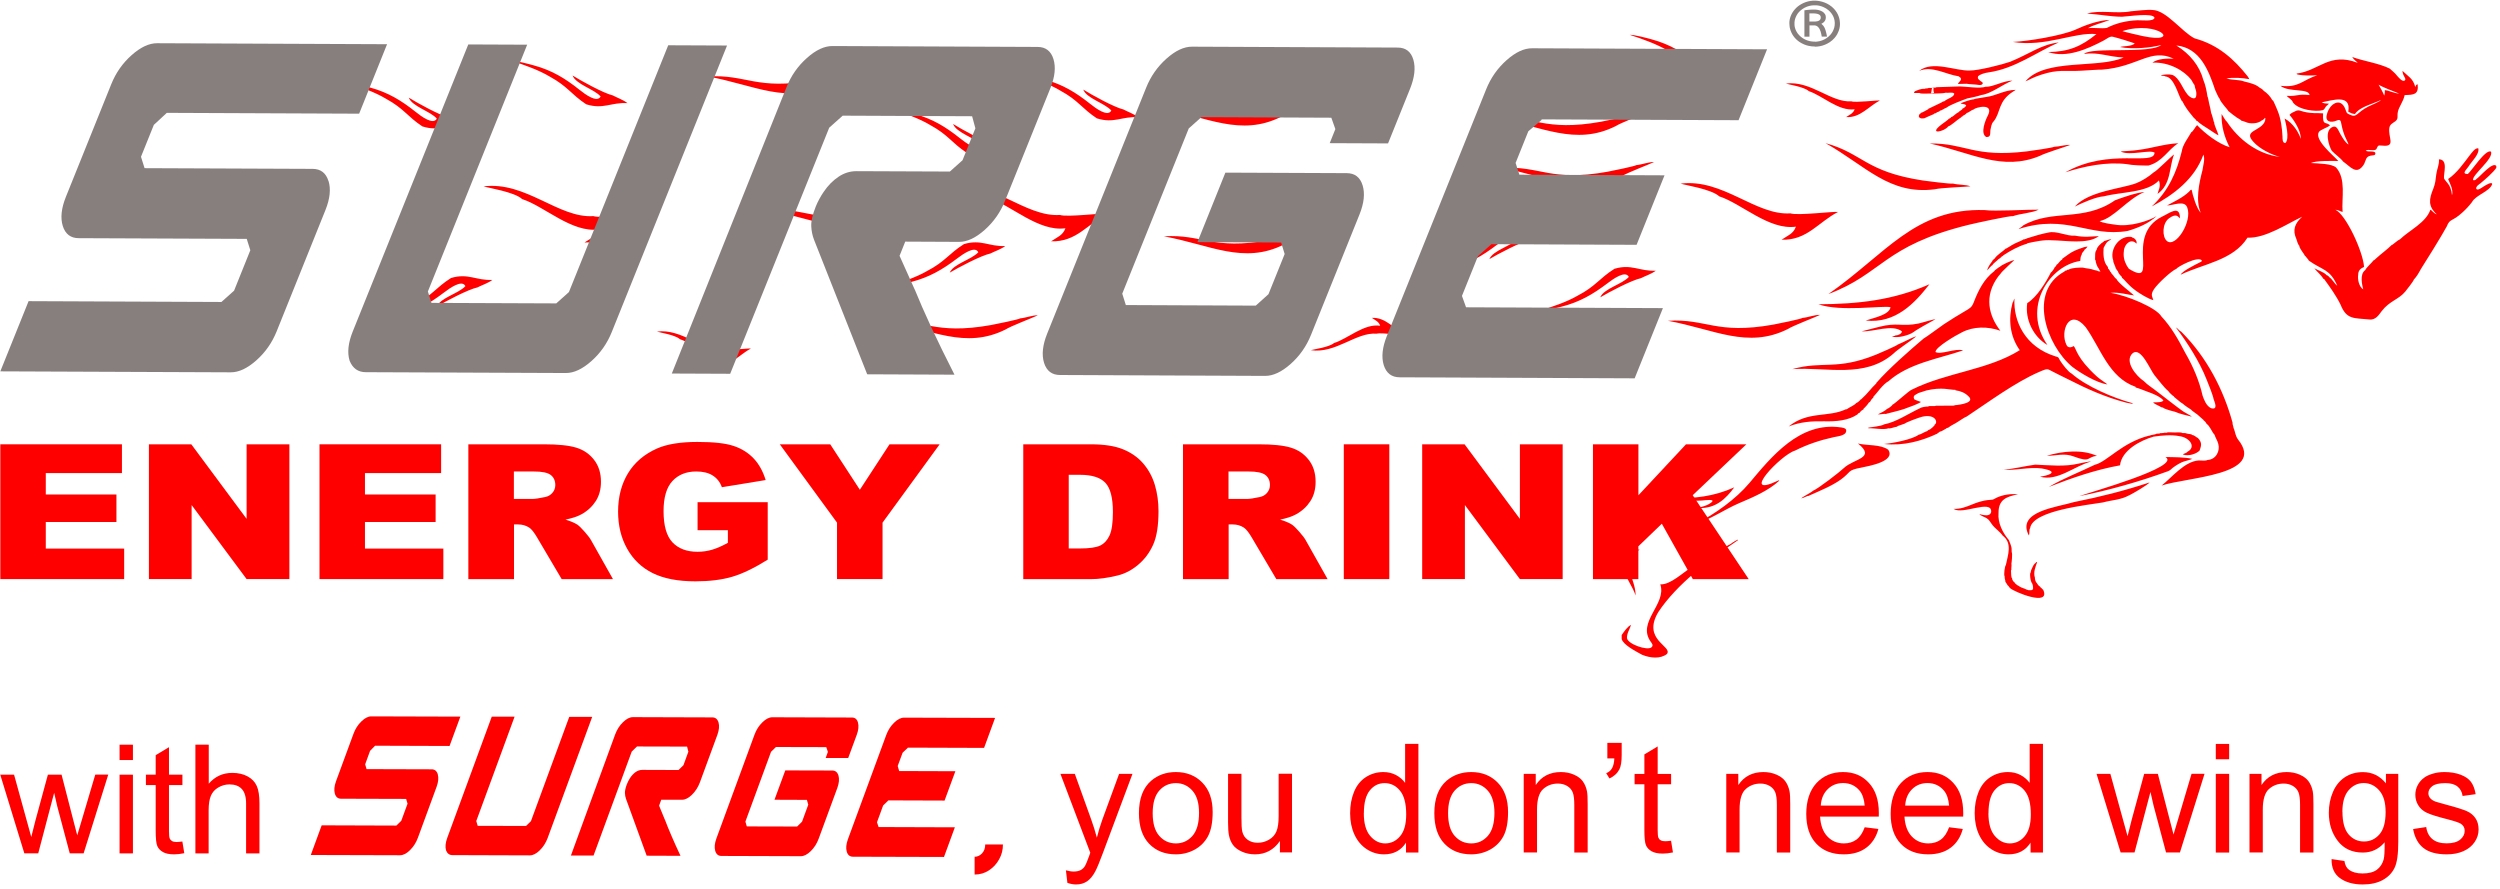 <svg xmlns="http://www.w3.org/2000/svg" width="391" height="139" viewBox="0 0 391 139" fill="none"><g clip-path="url(#clip0_75_3)"><path fill-rule="evenodd" clip-rule="evenodd" d="M327.97 71.31C325.67 70.23 322.51 70.56 320.12 71.28C321.65 71.3 322.8 70.81 324.33 71.39C327.1 72.44 326.33 71.42 327.96 71.31M253.94 89.17C254.38 90.55 255.36 91.76 255.81 93.14C255.8 90.14 253.03 87.87 256.46 85.95C254.61 85.99 253.45 87.33 253.94 89.17ZM261.47 77.95C262.24 78.4 265.1 78.36 266.2 78.28C266.59 78.25 268.58 77.95 267.54 78.67C266.71 79.24 266.25 79.15 265.73 79.45C268.35 79.56 269.95 77.97 271.24 76.22C268.04 77.67 265.01 77.97 261.47 77.95ZM302.71 49.93C302.41 49.91 300.58 50.49 300.05 50.6C297.43 51.14 296.75 50.37 293.86 51.13L291.17 51.82C293.05 51.93 295.91 50.65 297.46 51.82C297.47 52.16 296.89 52.47 296.49 52.45C296.43 52.54 296 52.59 295.89 52.62C296.66 52.94 298.56 52.47 299.32 51.91C299.47 51.73 302.21 50.17 302.7 49.93H302.71ZM338.98 73.74C339.47 73.56 339.53 73.38 339.86 73.13C341.44 71.97 341.94 72.16 342.87 71.77C341.78 71.49 339.84 71.5 338.67 71.48C341.33 72.97 326.59 77.07 325.19 77.6C329.77 76.7 334.63 75.32 338.98 73.73V73.74ZM299.7 52.6C299.12 52.73 297.53 53.62 296.87 53.86C296.55 54.12 293.99 55.24 293.43 55.46C287.23 57.98 285.11 56.39 280.32 57.73C285.76 57.38 291.62 59.22 296.13 55.31C296.78 54.64 299.01 53.22 299.7 52.6ZM333.01 77.47C333.75 77.1 335.9 75.83 336.2 75.45C332.24 76.76 328.47 77.71 324.4 78.52C321.68 79.35 315.32 79.96 317.31 83.74C317.47 83.43 317.31 82.88 317.51 82.61C317.9 79.81 326.62 78.98 328.9 78.58C330.37 78.18 331.63 78.21 333.01 77.46V77.47ZM340.7 22.4C338.39 22.53 336.66 23.17 334.43 23.45C333.18 23.63 332.9 23.57 331.84 23.67C331.7 23.7 331.79 23.67 331.72 23.72C333.16 24.4 336.18 23.36 336.98 23.87C336.89 26.03 329.93 23.05 323.02 26.95C325.96 25.99 329.47 25.28 332.62 25.67C333.58 25.87 335.12 25.89 336.02 25.89C338.25 25.29 339.01 23.44 340.7 22.39V22.4ZM337.66 28.23C338.01 29.2 337.53 29.82 337.44 30.33C339.6 28.79 339.22 26.2 340.02 24.16C339.69 24.33 337.35 26.74 336.82 26.97C336.14 27.58 335 28.31 334.12 28.65C331.85 29.52 326.63 29.88 324.5 32.31C325.64 31.73 327.86 30.76 329.07 30.7C331.81 29.98 335.77 30.18 337.65 28.23H337.66ZM290.58 69.36C293.47 71.67 289.96 71.71 288.37 73.21C287.89 73.7 284.36 76.44 283.56 76.75C283.26 77.06 281.95 77.67 281.72 77.95C282.11 77.88 282.59 77.54 282.9 77.55C282.91 77.54 282.93 77.51 282.93 77.52C284.51 76.81 286.5 76.01 287.89 75.01C289.58 73.79 288.85 73.56 291.03 73.15C292.37 72.87 296.51 72.16 295.32 70.34C294.13 69.47 292.02 69.72 290.57 69.36H290.58ZM287.92 66.85C281.43 65.89 276.95 71.57 273.61 75.54C271.41 78.13 268.31 80.31 265.27 81.92C267.46 81.25 269.8 79.64 271.94 78.72C274.13 77.79 276.55 76.77 278.27 75.19C278.18 75.09 278.35 75.09 278.11 75.16C271.87 78.12 278.6 71.07 280.73 70.48C282.68 69.5 284.59 68.86 286.76 68.38C287.58 68.2 288.92 68.12 288.73 67.18C288.55 67.09 288.74 66.97 287.92 66.84V66.85ZM367.9 8.94C368.23 9.46 368.61 9.63 368.75 9.83C364.28 8.13 362.74 11.06 359.19 11.51C359.24 11.64 359.22 11.61 359.44 11.67C360.33 11.86 361.56 11.81 362.41 11.77C360.05 12.55 359.56 13.76 356.67 13.42C357.95 14.48 361.1 13.76 361.22 14.87C359.29 14.65 359.47 15.09 357.63 14.99C357.81 15.25 358.51 15.58 358.61 16.01C359.44 17.19 362.2 17.52 363.28 17.23C363.53 17.16 363.61 16.87 363.75 16.69C363.94 16.45 364.13 16.38 364.24 16.22C363.87 16.2 363.35 16.18 363.12 16C364.71 15.72 367.78 14.62 367.27 17.47C367.58 17.6 367.81 17.8 368.31 17.83C369.13 16.65 371.11 16.27 372.39 15.63C372.19 15.91 370.87 16.43 370.42 16.66C368.5 17.63 368.67 18.48 367.49 17.93C366.94 17.68 367.05 17.67 366.83 17.12C366.11 15.1 364.3 16.22 363.92 17.92C363.61 19.04 364.53 19.26 365.47 18.85C366.04 18.6 366.1 18.91 366.19 19.39C366.54 21.29 367.14 21.99 367.31 22.61C366.8 22.34 366.12 21.17 365.82 20.56C365.65 20.21 365.4 19.64 364.86 19.84C363.45 20.38 364.23 22.81 364.69 23.58C365.17 24.1 366.08 24.73 366.48 25.28C367.59 26.02 368.58 27.57 369.75 25.65C370.13 24.87 369.97 24.41 371.07 24.3C371.29 24.28 371.49 24.28 371.51 24.03C371.55 23.47 370.3 23.85 370 23.56C370.4 23.25 371.48 23.74 371.69 23.27C372.02 22.5 372.04 22.8 373.01 22.8C374.6 22.8 373.48 21.39 373.69 20.01C373.78 19.42 374.24 19.26 374.61 18.98C375.17 18.56 374.88 18.2 375.02 17.52C375.19 16.66 375.87 15.92 376.09 14.87C377.49 14.82 378.31 14.83 378.12 13.18C377.87 13.25 377.82 13.37 377.75 13.63C377.43 12.27 376.59 11.92 375.75 11.08C375.76 11.9 376.41 12.27 376.13 12.56C375.77 12.95 375.02 11.97 374.87 11.81C374.54 11.37 374.15 11.11 373.77 10.74C372.1 9.89 369.66 9.57 367.91 8.92L367.9 8.94ZM372.99 14.1C373 14.42 372.99 14.67 372.89 14.95C372.66 14.38 372.31 13.74 372.01 13.24C372.91 13.78 374.28 14.22 375.24 14.64C374.43 14.6 373.61 14.14 372.99 14.1ZM320.39 36.37C319.52 36.51 317.89 36.99 317.04 37.27C316.9 37.34 316.98 37.27 316.88 37.37C316.68 37.35 316.7 37.46 316.45 37.45C316.34 37.61 314.95 38.09 314.82 38.27L314.67 38.31C314.54 38.46 314.19 38.6 313.99 38.74C313.83 38.85 313.88 38.84 313.71 38.87C313.18 39.39 312.37 39.81 311.95 40.45C311.84 40.5 311.76 40.64 311.64 40.71C311.61 40.85 311.65 40.75 311.55 40.9C311.24 41.3 310.89 41.82 310.78 42.3C310.96 42.16 311.39 41.55 311.6 41.48C311.8 41.12 312.32 40.83 312.57 40.52C312.77 40.44 312.8 40.36 312.97 40.23C313.06 40.14 312.97 40.25 313.06 40.12C313.18 40.09 313.3 39.99 313.34 39.92C314.39 39.23 315.66 38.51 316.95 38.14C317.16 38.05 317 38.14 317.09 38.04C318.32 37.78 319.63 37.48 320.94 37.58C323.1 37.61 326.5 38.25 328.26 36.93C326.98 36.97 326.16 37.16 324.53 36.86C323.27 36.97 321.64 36.06 320.38 36.37H320.39ZM313.21 73.45C315.18 73.65 317.37 72.98 319.35 73.27C322.38 73.8 320.14 74.43 319.05 74.55C321.81 75.33 324.43 72.88 327.02 72.19C326.74 72.14 325.45 72.44 325.08 72.51C322.92 73.03 320.53 72.76 318.31 72.67C316.85 72.86 314.68 73.39 313.21 73.47V73.45ZM322.01 6.63C319.19 6.97 317.42 8.44 314.37 9.67C313.14 10.1 309.35 11.06 308.07 11.03C305.84 11.12 302.25 9.41 300.15 11.09C302.15 10.22 304.33 11.65 306.32 11.93C307.19 12.43 306.32 12.76 306.22 13.13L307.58 13.1C307.97 13.19 309 13.19 309.51 13.29C310.06 13.37 310.36 12.95 309.81 12.72C309.49 12.41 309.25 12.38 309.37 11.93C309.7 11.61 310.4 11.4 311.01 11.32C315.13 10.73 318.42 8.2 322 6.63H322.01ZM314.87 14.3C314.95 14.25 315.2 14.13 315.25 14.05C313.44 14.09 312.23 14.98 310.58 15.18C310.49 15.22 308.72 15.44 308.71 15.54C308.27 15.54 307.03 15.98 306.65 16.16C306.83 16.31 307.22 16.19 307.51 16.47C307.47 16.72 307.01 16.98 306.92 17C306.88 17.09 306.9 17.06 306.88 17.12C306.77 17.2 306.35 17.46 306.29 17.57C305.96 17.7 305.65 18.06 305.35 18.24C305.17 18.33 305.32 18.27 305.16 18.29C305.11 18.42 305.25 18.27 305.05 18.44C304.95 18.53 304.94 18.52 304.82 18.56C304.75 18.7 303.91 19.28 303.71 19.43C301.43 21.16 304.11 20.6 304.69 19.78C305.22 19.6 306.09 18.74 306.61 18.43C306.77 18.31 306.67 18.43 306.78 18.26H306.89L306.95 18.14C307.14 18.04 307.49 17.86 307.61 17.66C307.96 17.6 308.3 17.2 308.66 17.14C308.92 16.78 311.98 16.01 310.88 18.11C310.54 18.75 309.66 20.87 310.65 21.43C311.42 21.47 311.23 20.88 311.3 20.33C311.37 19.98 311.47 19.31 311.75 19.05C312.97 17.63 312.39 15.87 314.88 14.3H314.87ZM337.3 33.79C336.27 34.46 333.16 35.58 330.68 35.12C330.31 35.07 328.69 34.86 328.39 34.58C330.61 34.12 332.79 31.07 335.4 30.03C334.14 30.12 332.01 30.87 330.78 31.33C325.86 34.75 321.02 32.65 316.42 35.26C316.21 35.55 315.86 35.63 315.72 35.82C323.23 33.41 326.71 37.15 332.76 36.12C334.38 35.65 336.13 34.91 337.31 33.78L337.3 33.79ZM302.17 14.64C302.66 14.6 303.94 14.64 304.27 14.5C304.72 14.57 305.41 14.36 305.64 14.63C305.66 15.21 304.45 15.45 304.1 15.84C303.98 15.83 303.9 15.9 303.72 15.96C303.71 16.01 303.74 15.96 303.65 16.03L301.59 17.02V17.07C301.2 17.27 300.81 17.55 300.37 17.68L300.39 17.75C300.18 17.86 300.09 17.96 300.11 18.29C300.38 18.61 300.76 18.54 301.1 18.46L301.14 18.41C301.38 18.3 301.93 18.06 302.17 17.96C302.34 17.91 302.43 17.88 302.54 17.75C302.67 17.75 302.92 17.62 302.99 17.54C303.15 17.48 303.29 17.47 303.4 17.32C303.74 17.26 304.06 16.96 304.41 16.85C305.03 16.36 306.84 15.71 307.66 15.4C308.37 15.24 309.19 15.11 309.87 14.86C311.39 14.69 313.34 13.11 314.74 12.62C313.45 12.57 311.61 13.65 310.6 13.56C309.64 13.89 307.6 13.54 306.54 13.52C306.04 13.52 303.28 13.64 302.85 13.64C302.66 13.78 302.32 13.64 302.16 13.77C302.09 14.03 302.1 14.3 302.01 14.57C302.24 14.6 302.27 14.61 302.49 14.53C302.39 14.3 302.37 14.05 302.41 13.75C302.21 13.76 301.87 13.75 301.66 13.75C301.49 13.88 301.2 13.77 300.98 13.9C300.46 13.84 299.91 14.11 299.47 14.28C299.41 14.38 299.39 14.4 299.34 14.55H300.22C300.44 14.73 301.86 14.59 302.16 14.63L302.17 14.64ZM268.18 86.44C268.18 86.44 268.15 86.45 268.15 86.47C268.05 86.59 267.33 87.01 267.19 87.1H267.08C266.95 87.27 266.62 87.46 266.39 87.53C266.26 87.73 266.14 87.65 266 87.85H265.9C265.84 87.95 264.68 88.66 264.47 88.8C263.26 89.48 261.27 91.5 259.67 91.39C260.72 94.48 255.96 97.26 258.17 100.36C258.35 100.63 258.66 100.93 258.28 101.25C257.63 101.79 254.6 100.75 254.46 99.81C254.41 99.05 254.93 98.36 255.09 97.73C254.52 98 253.99 98.81 253.63 99.32V99.96C253.94 100.91 255.87 101.88 256.83 102.41C258.14 102.94 259.68 103.07 260.69 102.3C261.71 101.07 256.72 100.12 259.37 95.71C262.23 91.38 267.37 87.52 271.82 84.48C271.76 84.41 271.93 84.41 271.65 84.44C271.63 84.52 271.42 84.61 271.33 84.61C271.27 84.72 271.13 84.79 270.99 84.84C270.58 85.25 269.55 85.55 269.09 85.96C268.85 86.05 268.45 86.43 268.19 86.45L268.18 86.44ZM315.01 40.68C314.52 40.76 312.99 41.46 312.78 41.73C312.51 41.83 312.36 42.04 312.12 42.18C311.95 42.31 312.05 42.2 311.94 42.38C310.28 43.63 309.4 45.45 308.69 47.29C308.39 48.07 308.07 48.23 307.37 48.64C306.24 49.31 305.18 49.94 304.03 50.71C303.78 50.86 301.04 52.9 300.85 52.95C298.72 54.75 295.31 57.75 293.5 59.84C293.5 59.84 293.48 59.85 293.47 59.85L293.45 59.96C292.56 60.81 292.05 61.59 291.2 62.34C291.18 62.36 291.13 62.41 291.11 62.43C291.03 62.51 291.12 62.43 290.99 62.48C290.93 62.64 290.47 63 290.3 63.05C290.01 63.42 289.15 63.73 288.84 64.01H288.7C285.91 65.33 282.77 64.25 279.75 66.7C281.57 65.98 283.31 65.85 285.31 65.89C287.11 65.94 289.09 65.79 290.53 64.8C290.57 64.74 290.55 64.75 290.6 64.67C290.75 64.6 290.73 64.6 290.86 64.54C290.92 64.41 291.25 64.09 291.42 64.05C291.45 64 291.46 63.94 291.49 63.88C291.6 63.83 292.24 63.12 292.27 62.98L292.47 62.85C292.56 62.65 292.77 62.34 292.98 62.2V62.08C293.65 61.38 294.44 60.12 295.36 59.62C298.55 56.81 303.11 56.13 307.03 54.8C305.81 54.42 303.56 55.53 302.71 55.06C302.66 54.3 306.05 52.36 306.82 51.99C308.64 51.02 310.93 51.04 312.86 51.73C311.07 49.44 310.19 46.3 312.59 43.15C312.8 42.96 313.01 42.6 313.22 42.41C313.39 42.21 314.8 40.9 315.03 40.69L315.01 40.68ZM298.61 63.66C298.79 63.62 300.25 63.06 300.43 62.86C300.11 62.76 299.67 62.61 299.39 62.45C299.06 61.77 299.78 61.7 300.01 61.48L301.28 61.07C303.76 60.48 304.97 61 305.83 60.97V61.04C306.66 61.16 307.32 61.43 307.87 61.98C308.95 62.98 306.59 63.31 305.69 63.38L305.65 63.44C305.12 63.44 303.38 63.46 302.82 63.46V63.44C302.54 63.63 301.82 63.38 301.53 63.59C301.29 63.56 300.48 63.69 300.3 63.84C298.61 64.62 296.52 66.04 294.68 66.37C294.36 66.63 292.49 66.84 292.12 66.9C292.32 66.88 292.15 66.9 292.22 66.98C293.15 66.94 294.57 67.27 295.39 66.98L295.45 67.01C295.89 66.99 296.19 66.8 296.59 66.76C296.7 66.74 296.75 66.71 296.81 66.63C297.15 66.54 297.53 66.36 297.91 66.25C298.02 66.08 300.18 65.27 300.65 65.17C302.76 64.7 303.14 66.11 302.58 66.41L302.54 66.55C302.38 66.72 302.07 67.02 301.87 67.15C301.7 67.22 301.53 67.25 301.45 67.41C301.03 67.51 300.51 67.92 300.05 68.01C299.09 68.72 296.06 69.33 294.65 69.44C297.73 69.77 300.55 68.97 303.04 67.8V67.71C303.23 67.68 303.06 67.74 303.23 67.64C303.29 67.6 303.35 67.55 303.39 67.51C303.67 67.49 304.03 67.2 304.27 67.09C304.55 66.93 304.11 67.2 304.34 67.05C304.41 67 304.38 67.02 304.44 66.97C304.55 66.94 304.57 66.92 304.73 66.87C305.13 66.53 305.7 66.31 306.16 66C306.43 65.84 307.36 65.19 307.57 65.16C311.03 62.87 315.13 59.82 318.92 58.17C319.65 57.87 320.09 57.61 320.52 57.85C321.42 58.34 322.45 58.81 323.41 59.3C326.38 60.82 329.3 62.13 332.57 62.98C332.94 63.03 333.27 63.16 333.65 63.15C333.42 63.09 333.57 63.12 333.49 63.05C330.54 62.25 326.27 60.43 324.02 58.44C323.52 58.24 322.53 56.93 322.18 56.37C321.87 55.87 322.11 55.92 321.48 55.74C316.76 54.28 314.87 50.29 315.06 46.7C314.9 46.93 314.93 47.17 314.76 47.36C314.09 49.88 314.3 52.52 315.89 54.77C310.91 57.88 304.47 58.23 299.03 60.93C298.6 61.06 296.41 63.11 295.97 63.31C295.94 63.46 295.32 63.91 295.14 63.95C294.79 64.3 294.15 64.57 293.71 64.8C294.1 64.85 294.59 64.68 295.01 64.74C295.06 64.68 295.17 64.65 295.25 64.66C296.25 64.4 297.68 64.08 298.61 63.66ZM317.19 92.28C317.06 92.26 316.83 92.17 316.72 92.1C316.44 91.96 316.19 91.94 315.92 91.77C315.74 91.66 315.62 91.55 315.46 91.5C315.37 91.36 315.13 91.3 315.08 91.09C314.95 91.05 314.66 90.67 314.68 90.41C314.6 90.32 314.68 90.49 314.61 90.31C314.52 90.07 314.55 89.54 314.52 89.28C314.54 89.13 314.5 89.32 314.53 89.2C314.57 89.06 314.52 89.17 314.58 89.11C314.53 88.81 314.65 88.45 314.58 88.18C314.61 88.12 314.78 86.55 314.63 86.35L314.61 85.74C314.59 85.45 314.3 84.73 314.18 84.46C313.25 83.36 312.43 81.83 312.57 80.24C312.55 78.15 313.78 77.67 315.62 77.31C314.46 77.2 313.29 77.37 312.29 77.83C311.85 78.03 311.86 78.17 311.28 78.18C308.77 78.33 307.69 79.65 305.56 79.59C306.89 80.58 311.55 78.02 311.42 80.07C311.2 80.89 310.21 80.54 309.58 80.41C309.74 80.65 310.48 80.89 310.73 81.06C311.15 81.34 311.23 81.6 311.53 81.99C311.99 82.64 312.78 83.13 313.23 83.78C314.77 84.95 314.03 86.83 313.72 88.36C313.54 88.53 313.36 89.94 313.53 90.17C313.49 90.49 313.66 90.74 313.65 91.01C313.84 91.21 313.92 91.54 314.17 91.7C314.22 91.85 314.26 91.8 314.36 91.97C314.96 92.56 320.77 94.96 319.56 92.25C319.4 92.15 319.32 91.96 319.15 91.88C319.03 91.66 319 91.74 318.83 91.57C318.81 91.53 318.53 91.21 318.56 91.17C318.38 91.08 318.24 90.6 318.26 90.35C317.98 89.5 318.35 88.66 318.6 87.94C318.55 87.91 318.66 87.87 318.43 87.94C318.4 88.06 318.33 88.06 318.2 88.19C317.98 88.39 317.78 88.99 317.67 89.18C317.64 89.3 317.59 89.67 317.51 89.71C317.5 90.17 317.54 90.64 317.71 91.06C317.93 91.32 317.99 91.71 317.97 92.08C317.91 92.39 317.45 92.31 317.2 92.3L317.19 92.28ZM337.82 67.74L337.79 67.8L337.3 67.83C337.1 67.96 336.7 67.99 336.44 68.05C336.23 68.11 336.37 68.05 336.28 68.13H336.14C331.89 69.18 329.53 72.25 327.63 72.69C325.29 73.83 322.69 74.82 320.43 76.16C323.96 74.78 327.8 73.44 331.57 72.78C331.82 70.45 334.71 68.89 336.82 68.29C338.13 68.1 339.6 67.96 340.89 68.22C342.44 68.42 343.56 69.91 342.11 70.66C341.9 70.93 341.52 70.91 341.41 71.08C342.28 71.42 343.56 70.96 344.02 70.46C344.18 69.89 344.55 69.32 343.75 68.5C343.44 68.39 343.25 68.06 342.85 68.04C342.79 67.84 342.15 67.9 341.96 67.79C341.8 67.72 341.54 67.72 341.36 67.73C340.95 67.53 340.32 67.68 339.86 67.63C339.57 67.65 339.04 67.54 338.81 67.7L338.55 67.66C338.55 67.66 338.64 67.69 338.4 67.71C338.23 67.74 338.03 67.74 337.81 67.75L337.82 67.74ZM324.5 39.2C323.71 39.55 323.17 40.05 322.53 40.48V40.6C322.15 40.75 322 41.21 321.66 41.4C321.63 41.52 321.5 41.7 321.37 41.78C321.25 42.05 320.98 42.47 320.74 42.65C320.01 44.1 318.6 46.46 317.06 47.41C316.69 49.99 318.03 52.69 320.22 53.96C316.16 48.11 320.5 41.54 325.35 40.81C325.39 40.54 325.37 40.08 325.57 39.87C325.58 39.47 325.93 39.34 326.05 39.02C326.22 38.92 326.41 38.71 326.49 38.57C326.38 38.54 326.21 38.63 325.97 38.65C325.72 38.73 324.72 39.08 324.51 39.2H324.5ZM332.17 39.23C332.23 38.37 333.04 37.35 333.91 37.9C333.96 37.95 334.13 38.07 334.12 38.13C334.31 37.78 333.91 37.23 333.49 37.15C333.44 37.07 333.27 37.04 333.16 37.03C331.23 36.96 329.94 39.17 330.51 40.73C330.5 41.15 330.91 41.71 330.89 41.98H330.94C331.01 42.16 331.09 42.29 331.23 42.41C331.3 42.73 331.64 43.1 331.87 43.32V43.44C332.41 43.84 332.7 44.47 334.04 45.46C334.55 45.84 336.01 46.77 336.78 46.94C336.68 46.44 336.26 46.18 336.87 45.25C337.46 44.35 339.57 42.39 340.4 42.03C340.52 41.76 343.84 39.94 344.38 40.76C344.33 40.95 344.23 40.94 343.99 41.07C343.18 41.48 341.34 42.39 341.04 42.97C344.66 41.23 349.27 40.73 351.51 37.17C354.34 37.3 357.77 34.95 360.07 33.89C358.9 34.94 358.51 35.97 359.16 37.4C359.24 37.64 359.4 38.27 359.61 38.43C359.61 38.85 360.34 39.65 360.54 40.08L360.57 40.04C360.68 40.25 361.07 40.61 361.1 40.76C363.27 42.3 364.4 42.05 365.55 44.69C365.07 44.34 364.79 43.67 364.29 43.34C364.25 43.29 364.21 43.23 364.16 43.18C364.02 43.06 364.09 43.1 363.91 43.06C363.45 42.52 362.58 42.33 361.96 41.95C362.37 42.5 363 42.97 363.34 43.56C363.49 43.68 363.37 43.59 363.5 43.65C364.41 44.9 365.39 46.26 366.07 47.66C367.01 50.01 368.14 49.72 370.51 49.96C371.57 50.12 372.09 49.19 372.51 48.64C373.73 47.06 375.13 46.86 376.16 45.63C376.33 45.42 377.51 43.94 377.52 43.73C377.97 43.27 378.31 42.66 378.61 42.1C378.99 41.54 382.03 36.64 382.67 35.42C383.19 34.11 383.46 34.75 385.12 33.23C385.68 32.72 386.12 32.25 386.61 31.62C387.22 30.47 389.41 29.96 389.78 28.79C389.72 28.33 388.64 29.05 388.45 29.16C388.16 29.34 387.5 29.87 387.28 29.53C387.21 29.14 387.75 28.82 387.97 28.65C388.71 28.04 389.91 26.99 390.42 26.26V25.96C389.88 25.22 387.9 27.6 387.35 27.97C387.19 28.11 387.11 28.25 386.78 28.17C386.59 27.36 390.09 24.79 389.58 23.71C388.73 23.3 386.53 26.78 385.96 27.22C384.98 27.22 385.66 26.61 386.05 26.08C386.51 25.29 387.85 24.1 387.6 23.19C387.08 23.15 386.69 23.77 386.28 24.27C385.3 25.56 384.29 27.03 382.89 28C382.95 28.28 383.8 29.67 383.49 30.52C383.31 28.76 382.54 28.53 382.24 27.89C382.15 27.14 382.94 24.93 381.45 24.92C381.53 25.74 381.14 26.43 381.04 27.22C380.91 28.22 380.91 28.62 380.57 29.51C379.91 31.12 379.7 32.22 381.11 33.53C380.58 33.34 380.44 32.95 380.11 32.8C379.44 34.82 376.81 36.02 375.37 37.42C375 37.58 374.56 38 374.2 38.26C374.14 38.31 374.2 38.26 374.08 38.3C373.36 39.02 372.37 39.73 371.63 40.41C371.48 40.52 371.39 40.69 371.22 40.72C371.03 41.03 370.07 41.86 369.92 42.25C369.01 42.89 369.45 44.61 369.61 45.26C368.93 44.83 368.71 43.69 368.82 42.97C368.82 42.33 369.16 42 369.74 41.74C369.56 39.28 366.87 33.51 365.24 32.8C365.78 32.85 365.98 33.05 366.38 33.15C366.21 30.96 366.96 27.98 365.37 26.21C364.69 25.59 362.61 25.57 361.41 25.5C362.24 25.1 364.59 25.17 365.71 25.18C364.97 24.32 361.87 21.86 362.69 20.61C363.01 20.25 364.02 19.93 364.4 19.64C363.89 18.92 363.19 19.86 363.33 17.73C362.35 17.64 361.68 17.81 360.29 17.47C359.74 17.34 359.56 17.15 359.06 17.36C358.69 17.52 358.25 17.72 358.08 17.97C358.69 18.67 359.9 20.41 359.84 21.72C359.5 20.68 358.63 19.25 357.32 18.54C357.44 19.07 358.17 21.74 357.42 22.38C356.94 22.33 357 21.76 356.98 21.3C356.92 20.05 356.71 18.51 356.24 17.38C356.16 17.15 355.85 16.45 355.74 16.21C355.62 16 355.6 15.75 355.37 15.64C355.12 15.12 354.54 14.52 354.04 14.2C353.85 13.92 353.58 13.85 353.32 13.65C352.81 13.18 351.71 12.92 351.01 12.75C350.16 12.42 349.08 12.56 348.22 12.27C349.36 12.07 350.66 12.18 351.79 12.38C351.7 12.15 351.65 12.18 351.54 11.95C349.43 9.29 346.94 7 343.26 6.01C341.31 5.07 338.84 1.61 336.65 1.56C335.87 1.48 334.04 1.69 333.25 1.77C331.15 2.19 328.41 1.53 326.42 2.12C328.62 2.28 330.05 2.6 331.87 2.62C332.81 2.59 336.73 1.94 336.97 2.78C336.82 3.42 334.96 3.14 334.28 3.17C332.57 3.24 330.96 3.62 329.49 4.37C328.62 4.51 327.47 4.29 326.56 4.41C327.5 3.83 328.93 3.56 329.96 3.11C328.08 3.19 326.1 3.95 324.53 4.67C322.42 5.58 317.23 6.45 314.81 6.56C319.93 7.4 324.4 4.99 327.88 5.33C325.52 7.26 323.56 8.1 320.34 8.14C323.2 9.13 326.48 7.67 328.99 6.35C329.6 6.01 330.01 5.63 330.46 5.75C331.49 6 332.86 6.44 333.87 6.78C333.47 7.3 331.88 7.18 331.59 7.36C333.57 7.76 336.52 7.45 338.03 7.03C336.24 8.49 327.18 7.28 325.94 8.43C328.29 8.12 329.61 8.88 332.14 8.99C328.21 10.78 319.86 9.07 316.78 12.72C317.36 12.51 317.9 12.12 319.19 11.7C322 10.78 322.88 11.22 325.49 11.06C325.92 11.03 328.57 10.86 328.76 10.89C334.37 10.47 336.36 7.46 339.97 9.18C338.85 9.14 337.54 9.16 336.63 9.79C339.37 9.69 341.64 11.11 342.71 12.47C342.76 12.54 343.14 13.26 343.22 13.29C343.32 14 343.61 14.24 343.48 15.03C343.31 15.84 342.28 15.06 342.06 14.69C341.38 13.9 340.85 12.16 339.77 11.72C339.19 11.57 338.54 11.66 337.98 11.75C338.16 11.95 338.38 11.77 338.66 11.95C340.04 12.07 340.62 14.75 341.2 15.72C341.28 15.91 341.18 15.75 341.31 15.82C341.7 16.64 342.32 17.48 342.88 18.13C343.05 18.45 343.39 18.59 343.56 18.92C343.56 18.92 343.68 18.94 343.69 18.94C344.08 19.4 344.85 19.8 345.48 20.23C345.75 20.4 346.74 21.1 346.97 21.16C346.83 20.57 346.29 19.61 346.29 19.1C346.2 19 346.2 18.97 346.18 18.81C346.06 18.46 346 18.03 345.83 17.68C345.83 17.55 345.55 16.29 345.5 16.14C345.47 16.07 345.33 15.13 345.25 15.11C345.14 14.34 344.94 13.3 344.61 12.53C344 10.27 342.5 8.43 340.37 7.11C344.13 7.47 345.47 11.15 346.44 14.05C346.54 14.27 346.97 15.27 347.14 15.44C347.34 16.07 348.46 17.16 348.51 17.36C348.9 17.7 349.45 18.12 349.89 18.42C349.98 18.48 350.58 18.79 350.59 18.91C350.84 18.89 350.91 19.01 351.14 19.05C351.88 19.43 353.16 19.36 353.75 18.83C353.92 18.76 353.85 18.8 353.99 18.69C354.09 18.62 354.18 18.54 354.22 18.43C354.36 18.54 354.28 18.39 354.29 18.63C354.29 18.68 354.27 18.79 354.27 18.85C353.72 20.59 350.68 20.33 352.45 22.2C353.35 23.22 355.15 24.17 356.57 24.54C353.01 24.11 350.04 21.73 348.28 19.03C348.03 18.86 347.57 17.97 347.46 17.83C347.4 19.67 347.87 21.39 348.71 23.03C346.91 22.47 344.84 20.87 343.63 19.57C343.38 19.77 342.99 20.6 342.72 20.68C342.28 21.49 341.36 22.63 341.23 23.67C340.41 26.99 339.14 29.85 336.53 32.29C340.03 30.43 343.25 27.97 344.61 24.18C344.91 24.85 344.56 25.88 344.47 26.61C343.92 28.68 343.36 31.41 344.21 33.3C343.51 32.57 342.93 30.51 342.77 29.67C342.49 29.73 342.61 29.77 342.31 30.03C341.38 30.91 340.1 31.5 338.93 32.13C339.82 32.16 341.65 31.24 342.08 32.44C342.94 34.6 340.27 38.82 338.91 37.7C338.13 37.05 338.15 34.93 339.24 34.14C340.39 33.31 340.64 33.89 340.94 34.15C340.96 31.95 339.28 33.37 338.15 33.88C332.14 36.88 337.92 45.11 332.96 42.04L332.65 41.59C332.23 40.83 332.05 40.11 332.18 39.23H332.17ZM329.7 41.94C329.7 41.83 329.7 41.88 329.64 41.71C328.93 40.98 328.94 39.6 329 38.78C329.37 38.08 329.45 37.79 330.21 37.46C329.95 37.33 329.34 37.69 329.1 37.69C328.99 37.81 329.08 37.71 329.01 37.78C328.98 37.81 328.95 37.85 328.95 37.84C328.66 37.98 327.91 38.68 327.92 39.07C327.59 39.38 327.71 40.11 327.67 40.52C327.71 40.82 327.59 40.3 327.69 40.61C327.72 40.71 327.7 40.67 327.75 40.73C327.75 41.03 328.03 41.81 328.21 41.94C328.27 42.09 328.42 42.34 328.51 42.47L328.15 42.42C328.01 42.31 327.75 42.28 327.56 42.24C327.02 42.01 326.3 42 325.73 41.85C325.11 41.85 324.21 41.87 323.65 42.11C323.5 42.18 323.65 42.07 323.52 42.19C323.39 42.16 323.3 42.2 323.25 42.28C323.11 42.31 322.95 42.34 322.87 42.47C317.13 45.6 320.06 54 324.09 57.36C325.36 58.34 327.98 59.92 329.6 60.12C329.5 60 328.4 59.3 327.99 58.92C324.76 55.98 324.78 54.61 324.33 54.12C323.93 54.38 323.4 54.44 323.19 53.93C322.15 51.84 323.62 48.06 326.2 51.17C328.55 54.45 329.79 59.04 334.03 60.51L334.01 60.6C334.61 60.75 335.27 61.05 335.86 61.26C336.72 61.56 337.75 61.98 338.34 62.59C338.33 62.96 337.15 62.93 336.76 62.93C336.91 63.21 337.87 63.53 338 63.68C338.15 63.71 338.36 63.74 338.44 63.86C338.9 64.06 339.71 64.31 340.2 64.41C340.88 64.73 342.08 64.98 342.81 65.17C342.59 64.96 341.72 64.54 341.38 64.3C340.58 63.74 338.22 61.9 337.42 61.28C336.78 60.76 335.84 60.19 335.29 59.6C334.15 58.86 332.12 56.48 333.58 55.21C334.89 54.28 336.25 57.8 336.99 58.72C337.66 59.5 338.36 60.52 339.13 61.17C339.17 61.29 339.79 61.91 339.98 61.98C340.07 62.13 340 62.05 340.14 62.17C340.55 62.47 340.94 62.9 341.42 63.16C341.53 63.31 342.58 64.02 342.68 64.06C342.79 64.24 343.5 64.69 343.68 64.84L344.65 65.7V65.76C344.81 65.82 345.06 66.13 345.09 66.26C345.68 66.69 345.89 67.5 346.37 68.02C346.47 68.44 346.82 68.91 346.94 69.42C347.26 70.52 346.59 71.88 345.25 71.94C344.87 72.13 344.41 72 343.86 72.02C341.64 72.16 339.61 74.76 338.07 75.94C342.07 74.6 354.52 74.34 350.03 68.74C349.64 68.22 349.59 67.63 349.37 67H349.33C349.33 66.7 349.13 66.38 349.17 66.1C347.75 60.93 345.13 55.85 341.15 51.88C340.8 51.72 340.67 51.4 340.31 51.21C342.16 53.67 343.97 56.49 345.09 59.3C345.35 59.93 346.11 61.82 346.21 62.42C346.39 62.93 346.95 64.19 345.78 63.83C345.04 63.44 344.72 62.54 344.48 61.87C343.97 59.59 343.01 57.32 341.79 55.22C340.64 53 339.56 51.11 338.04 49.49C337.28 48.15 332.66 46.19 330.07 45.8C331.34 45.64 333.13 46.17 333.77 46.2C333.14 45.64 331.27 44.24 331 43.62C330.74 43.48 330.62 43.18 330.42 42.97C330.38 42.91 330.3 42.83 330.25 42.79C330.2 42.68 330.24 42.72 330.16 42.62C330.05 42.47 330.15 42.57 330.04 42.5L329.94 42.28C329.81 42.13 329.84 42.1 329.69 41.98L329.7 41.94ZM272.98 12.06C270.43 11.9 269.2 13.09 266.52 12.24C264.16 10.68 263.65 9.45 260.82 7.91C259.16 6.9 256.78 6.06 254.9 5.45C255.59 5.43 257.52 5.93 258.34 6.16C261.19 6.94 263.23 8.19 265.48 9.98C266.32 10.65 268.22 12.09 268.78 11.02C267.77 9.86 264.91 9.13 264.39 7.74C265.72 8.57 269.22 10.51 270.67 10.85C271.35 11.21 272.36 11.57 272.96 12.05L272.98 12.06ZM258.68 25.35C257.74 25.79 254.46 27.03 253.64 27.56C247.32 30.71 242.13 27.59 234.88 26.27C240.95 25.9 242.4 28.47 251.36 26.87C251.95 26.77 255.74 25.99 255.94 25.82C256.76 25.76 257.92 25.3 258.68 25.35ZM284.66 49.25C283.72 49.69 280.44 50.93 279.62 51.46C273.3 54.61 268.11 51.49 260.86 50.17C266.93 49.8 268.38 52.37 277.34 50.77C277.93 50.67 281.72 49.89 281.92 49.72C282.74 49.66 283.9 49.2 284.66 49.25ZM257.72 17.52C256.78 17.96 253.5 19.2 252.68 19.73C246.36 22.88 241.17 19.76 233.92 18.44C239.99 18.07 241.44 20.64 250.4 19.04C250.99 18.94 254.78 18.16 254.98 17.99C255.8 17.93 256.96 17.47 257.72 17.52ZM205.39 16.06C204.45 16.5 201.17 17.74 200.35 18.27C194.03 21.42 188.84 18.3 181.59 16.98C187.66 16.61 189.11 19.18 198.07 17.58C198.66 17.48 202.45 16.7 202.65 16.53C203.47 16.47 204.63 16.01 205.39 16.06ZM205.83 36.04C204.89 36.48 201.61 37.72 200.79 38.25C194.47 41.4 189.28 38.28 182.03 36.96C188.1 36.59 189.55 39.16 198.51 37.56C199.1 37.46 202.89 36.68 203.09 36.51C203.91 36.45 205.07 35.99 205.83 36.04ZM143.52 31.83C142.58 32.27 139.3 33.51 138.48 34.04C132.16 37.19 126.97 34.07 119.72 32.75C125.79 32.38 127.24 34.95 136.2 33.35C136.79 33.25 140.58 32.47 140.78 32.3C141.6 32.24 142.76 31.78 143.52 31.83ZM134.52 11.04C133.58 11.48 130.3 12.72 129.48 13.25C123.16 16.4 117.97 13.28 110.72 11.96C116.79 11.59 118.24 14.16 127.2 12.56C127.79 12.46 131.58 11.68 131.78 11.51C132.6 11.45 133.76 10.99 134.52 11.04ZM162.31 49.32C161.37 49.76 158.09 51 157.27 51.53C150.95 54.68 145.76 51.56 138.51 50.24C144.58 49.87 146.03 52.44 154.99 50.84C155.58 50.74 159.37 49.96 159.57 49.79C160.39 49.73 161.55 49.27 162.31 49.32ZM294.01 15.72C292.29 16.6 290.92 18.47 288.73 18.31C289.26 17.95 289.83 17.76 290.07 17.09C287.56 17.44 284.99 14.93 282.91 14.26C282.18 13.58 279.69 13.21 279.31 13.07C283.26 12.58 286.31 16.07 289.57 15.85C290.2 16.09 293.65 15.65 294.02 15.72H294.01ZM295.69 48.04C294.29 47.77 287.84 48.8 284.4 47.59C290.6 47.55 296.09 46.97 301.76 44.46C299.51 47.36 296.48 50.65 291.8 50.13C293.14 49.69 295.51 49.23 295.68 48.04H295.69ZM318.85 32.79C317.26 32.76 311.92 33.08 310.44 32.86C299.46 32.49 294.94 39.75 285.96 45.99C294.45 42.8 294.56 38.45 307.85 35.17C308.72 34.95 314.41 33.7 314.81 33.81C315.96 33.39 317.86 33.31 318.85 32.79ZM323.81 22.66C322.92 23 319.83 23.94 319.05 24.37C313.17 26.83 308.37 23.9 301.82 22.44C307.44 22.38 308.64 24.68 316.98 23.68C317.53 23.62 321.06 23.11 321.26 22.96C322.02 22.95 323.11 22.6 323.81 22.67V22.66ZM287.49 33.14C284.4 34.71 282.63 37.63 278.64 37.49C279.53 36.88 280.49 36.58 280.88 35.45C276.68 36.04 272.36 31.82 268.89 30.71C267.66 29.57 263.5 28.95 262.85 28.72C269.47 27.89 274.58 33.74 280.03 33.37C281.08 33.76 286.87 33.03 287.48 33.15L287.49 33.14ZM173.24 33.39C170.15 34.96 168.38 37.88 164.39 37.74C165.28 37.13 166.24 36.83 166.63 35.7C162.43 36.29 158.11 32.07 154.64 30.96C153.41 29.82 149.25 29.2 148.6 28.97C155.22 28.14 160.33 33.99 165.78 33.62C166.83 34.01 172.62 33.28 173.23 33.4L173.24 33.39ZM100.27 33.57C97.18 35.14 95.41 38.06 91.42 37.92C92.31 37.31 93.27 37.01 93.66 35.88C89.46 36.47 85.14 32.25 81.67 31.14C80.44 30 76.28 29.38 75.63 29.15C82.25 28.32 87.36 34.17 92.81 33.8C93.86 34.19 99.65 33.46 100.26 33.58L100.27 33.57ZM219.77 52.4C218.07 51.48 216.74 49.6 214.55 49.71C215.07 50.08 215.64 50.28 215.86 50.95C213.36 50.55 210.73 53.02 208.64 53.65C207.89 54.31 205.4 54.64 205.01 54.77C208.95 55.34 212.08 51.91 215.33 52.19C215.96 51.97 219.41 52.47 219.78 52.41L219.77 52.4ZM117.44 54.51C115.72 55.39 114.35 57.26 112.16 57.1C112.69 56.74 113.26 56.55 113.5 55.88C110.99 56.23 108.42 53.72 106.34 53.05C105.61 52.37 103.12 52 102.74 51.86C106.69 51.37 109.74 54.86 113 54.64C113.63 54.88 117.08 54.44 117.45 54.51H117.44ZM178.01 18.33C175.46 18.17 174.23 19.36 171.55 18.51C169.19 16.95 168.68 15.72 165.85 14.18C164.19 13.17 161.81 12.33 159.93 11.72C160.62 11.7 162.55 12.2 163.37 12.43C166.22 13.21 168.26 14.46 170.51 16.25C171.35 16.92 173.25 18.36 173.81 17.29C172.8 16.13 169.94 15.4 169.42 14.01C170.75 14.84 174.25 16.78 175.7 17.12C176.38 17.48 177.39 17.84 177.99 18.32L178.01 18.33ZM157.65 23.71C155.1 23.55 153.87 24.74 151.19 23.89C148.83 22.33 148.32 21.1 145.49 19.56C143.83 18.55 141.45 17.71 139.57 17.1C140.26 17.08 142.19 17.58 143.01 17.81C145.86 18.59 147.9 19.84 150.15 21.63C150.99 22.3 152.89 23.74 153.45 22.67C152.44 21.51 149.58 20.78 149.06 19.39C150.39 20.22 153.89 22.16 155.34 22.5C156.02 22.86 157.03 23.22 157.63 23.7L157.65 23.71ZM98.14 16.13C95.59 15.97 94.36 17.16 91.68 16.31C89.32 14.75 88.81 13.52 85.98 11.98C84.32 10.97 81.94 10.13 80.06 9.52C80.75 9.5 82.68 10 83.5 10.23C86.35 11.01 88.39 12.26 90.64 14.05C91.48 14.72 93.38 16.16 93.94 15.09C92.93 13.93 90.07 13.2 89.55 11.81C90.88 12.64 94.38 14.58 95.83 14.92C96.51 15.28 97.52 15.64 98.12 16.12L98.14 16.13ZM258.95 42.34C256.4 42.45 255.19 41.24 252.5 42.04C250.1 43.56 249.57 44.78 246.71 46.26C245.03 47.24 242.63 48.04 240.74 48.61C241.43 48.64 243.37 48.18 244.2 47.97C247.06 47.24 249.13 46.03 251.43 44.29C252.29 43.64 254.22 42.23 254.75 43.31C253.71 44.46 250.84 45.13 250.28 46.5C251.63 45.7 255.17 43.82 256.63 43.51C257.32 43.16 258.34 42.82 258.95 42.35V42.34ZM241.61 36.36C239.06 36.47 237.85 35.26 235.16 36.06C232.76 37.58 232.23 38.8 229.37 40.28C227.69 41.26 225.29 42.06 223.4 42.63C224.09 42.66 226.03 42.2 226.86 41.99C229.72 41.26 231.79 40.05 234.09 38.31C234.95 37.66 236.88 36.25 237.41 37.33C236.37 38.48 233.5 39.15 232.94 40.52C234.29 39.72 237.83 37.84 239.29 37.53C239.98 37.18 241 36.84 241.61 36.37V36.36ZM157.21 38.48C154.66 38.59 153.45 37.38 150.76 38.18C148.36 39.7 147.83 40.92 144.97 42.4C143.29 43.38 140.89 44.18 139 44.75C139.69 44.78 141.63 44.32 142.46 44.11C145.32 43.38 147.39 42.17 149.69 40.43C150.55 39.78 152.48 38.37 153.01 39.45C151.97 40.6 149.1 41.27 148.54 42.64C149.89 41.84 153.43 39.96 154.89 39.65C155.58 39.3 156.6 38.96 157.21 38.49V38.48ZM76.99 43.78C74.44 43.89 73.23 42.68 70.54 43.48C68.14 45 67.61 46.22 64.75 47.7C63.07 48.68 60.67 49.48 58.78 50.05C59.47 50.08 61.41 49.62 62.24 49.41C65.1 48.68 67.17 47.47 69.47 45.73C70.33 45.08 72.26 43.67 72.79 44.75C71.75 45.9 68.88 46.57 68.32 47.94C69.67 47.14 73.21 45.26 74.67 44.95C75.36 44.6 76.38 44.26 76.99 43.79V43.78ZM72.52 19.59C69.97 19.43 68.74 20.62 66.06 19.77C63.7 18.21 63.19 16.98 60.36 15.44C58.7 14.43 56.32 13.59 54.44 12.98C55.13 12.96 57.06 13.46 57.88 13.69C60.73 14.47 62.77 15.72 65.02 17.51C65.86 18.18 67.76 19.62 68.32 18.55C67.31 17.39 64.45 16.66 63.93 15.27C65.26 16.1 68.76 18.04 70.21 18.38C70.89 18.74 71.9 19.1 72.5 19.58L72.52 19.59ZM308.18 29.14C307.13 29.25 303.58 29.36 302.62 29.6C295.5 30.53 291.82 25.95 285.52 22.39C291.35 23.99 291.74 26.86 300.74 28.23C301.33 28.32 305.18 28.81 305.43 28.71C306.22 28.92 307.48 28.86 308.17 29.14H308.18ZM335.1 5.64C334.73 5.55 332.09 4.97 331.95 4.86C337.62 3.08 341.37 6.97 335.1 5.64Z" fill="#FF0000"></path><path d="M51.38 28.3C51.77 29.56 51.61 31.08 50.9 32.85L43.27 51.82C42.56 53.59 41.5 55.11 40.09 56.36C38.68 57.61 37.35 58.24 36.08 58.23L0.05 58.08L4.47 47.1L34.63 47.23L36.61 45.46L39.15 39.14L38.59 37.36L12.32 37.25C11.05 37.25 10.22 36.61 9.82 35.35C9.43 34.09 9.59 32.57 10.3 30.8L17.4 13.17C18.11 11.4 19.17 9.88 20.58 8.63C21.98 7.38 23.32 6.75 24.59 6.76L59.35 6.91H60.54L56.17 17.78L26.09 17.65L24.06 19.53L22.05 24.52L22.61 26.3L48.88 26.41C50.15 26.41 50.98 27.05 51.37 28.31L51.38 28.3Z" fill="#877F7D"></path><path d="M113.71 7.12L95.68 51.93C94.97 53.7 93.91 55.22 92.5 56.47C91.09 57.72 89.76 58.35 88.49 58.34L57.22 58.21C56 58.21 55.16 57.61 54.68 56.42C54.29 55.16 54.45 53.64 55.16 51.87L73.24 6.95L82.45 6.99L66.92 45.59L67.48 47.37L87 47.45L88.98 45.68L104.51 7.08L113.72 7.12H113.71Z" fill="#877F7D"></path><path d="M143.05 45.24C143.74 46.95 144.61 48.93 145.66 51.2C146.71 53.46 147.92 55.93 149.28 58.6L135.63 58.54L127.32 37.51C127.06 36.84 126.91 36.12 126.88 35.34C126.85 34.56 127.09 33.55 127.59 32.29C127.74 31.92 127.92 31.53 128.14 31.13C128.36 30.72 128.59 30.34 128.85 29.97C129.5 29.01 130.26 28.24 131.14 27.65C132.01 27.06 132.95 26.77 133.96 26.77L148.56 26.83L150.54 25.06L152.55 20.07L152.04 18.18L131.8 18.09L129.69 19.97L114.2 58.46L105.07 58.42L123.02 13.61C123.73 11.84 124.79 10.32 126.2 9.07C127.6 7.82 128.94 7.19 130.21 7.2L162.27 7.34C163.54 7.34 164.37 7.98 164.76 9.24C165.15 10.5 164.99 12.02 164.28 13.79L157.18 31.42C156.47 33.19 155.41 34.71 154 35.96C152.59 37.21 151.26 37.84 149.99 37.83L141.58 37.79L140.69 40.01C141.39 41.57 142.17 43.31 143.04 45.24H143.05Z" fill="#877F7D"></path><path d="M207.96 22.41L208.85 20.19L208.22 18.41L187.9 18.32L185.92 20.09L175.52 45.93L176.08 47.71L196.4 47.8L198.39 46.01L200.92 39.73L200.37 37.93L187.28 37.87L191.65 27L210.62 27.08C211.89 27.08 212.72 27.72 213.11 28.98C213.5 30.24 213.34 31.76 212.63 33.53L205.04 52.38C204.33 54.15 203.27 55.67 201.86 56.92C200.45 58.17 199.12 58.8 197.85 58.79L165.79 58.65C164.52 58.65 163.69 58.01 163.29 56.75C162.9 55.49 163.06 53.97 163.77 52.2L179.26 13.71C179.97 11.94 181.03 10.42 182.44 9.17C183.84 7.92 185.18 7.29 186.45 7.3L218.59 7.44C219.86 7.44 220.68 8.08 221.05 9.34C221.42 10.6 221.24 12.12 220.53 13.89L217.09 22.43L207.96 22.39V22.41Z" fill="#877F7D"></path><path d="M237.03 25.45L237.63 27.32L260.33 27.42L255.96 38.29L233.26 38.19L231.15 40.07L228.65 46.28L229.29 48.06L260.08 48.19L255.66 59.17L218.92 59.01C217.65 59.01 216.82 58.37 216.42 57.11C216.03 55.85 216.19 54.33 216.9 52.56L232.44 13.96C233.15 12.19 234.21 10.67 235.62 9.42C237.02 8.17 238.36 7.54 239.63 7.55L276.37 7.71L271.91 18.8L241.12 18.67L241.08 18.78L239.03 20.53L237.05 25.46L237.03 25.45Z" fill="#877F7D"></path><path d="M283.81 7.27C283.66 7.27 283.5 7.27 283.35 7.25C283.17 7.23 282.99 7.2 282.82 7.16C282.6 7.11 282.39 7.04 282.19 6.96C281.93 6.85 281.68 6.72 281.45 6.57C281.27 6.45 281.11 6.32 280.95 6.17C280.79 6.02 280.64 5.85 280.52 5.68C280.39 5.5 280.27 5.31 280.18 5.1C280.09 4.91 280.02 4.72 279.97 4.52C279.93 4.38 279.9 4.24 279.89 4.1C279.87 3.97 279.86 3.85 279.86 3.72C279.86 3.62 279.86 3.52 279.86 3.42C279.86 3.31 279.88 3.21 279.9 3.11C279.93 2.93 279.98 2.76 280.04 2.59C280.11 2.38 280.21 2.19 280.32 2C280.44 1.8 280.57 1.61 280.73 1.44C280.87 1.28 281.02 1.14 281.19 1C281.36 0.87 281.54 0.74 281.73 0.64C281.93 0.53 282.14 0.43 282.36 0.35C282.61 0.26 282.87 0.19 283.13 0.15C283.28 0.13 283.44 0.11 283.59 0.1C283.7 0.1 283.8 0.1 283.91 0.1C284.04 0.1 284.17 0.11 284.3 0.13C284.4 0.14 284.51 0.16 284.61 0.18C284.86 0.23 285.11 0.3 285.35 0.39C285.61 0.49 285.86 0.61 286.09 0.76C286.37 0.94 286.62 1.14 286.84 1.38C287 1.56 287.15 1.75 287.27 1.95C287.41 2.17 287.52 2.41 287.6 2.66C287.66 2.84 287.7 3.02 287.73 3.21C287.76 3.41 287.77 3.6 287.77 3.8C287.77 3.9 287.76 4.01 287.75 4.11C287.72 4.35 287.67 4.59 287.58 4.82C287.51 5 287.43 5.18 287.34 5.35C287.22 5.55 287.09 5.75 286.93 5.93C286.71 6.19 286.45 6.41 286.17 6.6C285.94 6.75 285.69 6.88 285.43 6.99C285.15 7.11 284.85 7.19 284.55 7.24C284.42 7.26 284.29 7.28 284.17 7.29C284.06 7.29 283.94 7.3 283.83 7.3L283.81 7.27ZM283.84 6.53C283.94 6.53 284.04 6.53 284.14 6.51C284.27 6.5 284.4 6.48 284.53 6.45C284.71 6.41 284.88 6.36 285.05 6.29C285.27 6.2 285.47 6.1 285.66 5.97C285.89 5.82 286.09 5.64 286.27 5.44C286.42 5.27 286.55 5.09 286.65 4.89C286.74 4.71 286.81 4.53 286.87 4.34C286.9 4.22 286.93 4.1 286.94 3.98C286.96 3.85 286.96 3.72 286.96 3.59C286.96 3.46 286.94 3.32 286.92 3.19C286.88 3 286.83 2.81 286.75 2.63C286.66 2.43 286.55 2.24 286.42 2.07C286.28 1.89 286.13 1.72 285.95 1.58C285.73 1.39 285.48 1.24 285.21 1.12C285.01 1.03 284.81 0.96 284.6 0.91C284.42 0.87 284.25 0.84 284.06 0.83C283.91 0.82 283.76 0.82 283.61 0.83C283.49 0.83 283.37 0.85 283.25 0.87C283.03 0.91 282.82 0.96 282.61 1.04C282.34 1.14 282.09 1.28 281.86 1.44C281.67 1.57 281.5 1.73 281.35 1.89C281.2 2.05 281.08 2.23 280.98 2.42C280.89 2.59 280.82 2.76 280.76 2.94C280.71 3.11 280.68 3.28 280.66 3.46C280.65 3.62 280.65 3.77 280.66 3.93C280.67 4.08 280.7 4.22 280.74 4.37C280.79 4.57 280.87 4.75 280.97 4.93C281.08 5.14 281.22 5.33 281.39 5.5C281.54 5.66 281.7 5.8 281.89 5.93C282.07 6.05 282.25 6.16 282.45 6.24C282.64 6.32 282.84 6.39 283.05 6.43C283.21 6.47 283.37 6.49 283.53 6.5C283.64 6.5 283.75 6.51 283.85 6.51L283.84 6.53Z" fill="#877F7D"></path><path d="M285.72 5.72C285.72 5.72 285.7 5.72 285.69 5.72C285.5 5.72 284.95 5.72 284.92 5.72C284.91 5.7 284.92 5.68 284.91 5.66C284.89 5.55 284.87 5.45 284.85 5.34C284.82 5.21 284.79 5.08 284.75 4.95C284.71 4.82 284.66 4.7 284.6 4.58C284.54 4.47 284.48 4.37 284.4 4.28C284.33 4.2 284.25 4.13 284.15 4.07C284.05 4.02 283.95 3.99 283.84 3.97C283.77 3.97 283.7 3.97 283.63 3.97C283.44 3.97 283.25 3.97 283.05 3.97C283.03 3.97 283.02 3.97 283 3.97C283 3.98 283 3.99 283 4C283 4.08 283 4.16 283 4.24C283 4.38 283 4.53 283 4.67C283 4.81 283 4.94 283 5.08C283 5.22 283 5.37 283 5.51C283 5.57 283 5.63 283 5.69C283 5.7 283 5.71 283 5.73C283 5.73 282.99 5.73 282.98 5.73C282.72 5.73 282.47 5.73 282.21 5.73C282.21 5.72 282.21 5.71 282.21 5.7C282.21 5.67 282.21 5.64 282.21 5.61C282.21 5.47 282.21 5.33 282.21 5.19C282.21 5.05 282.21 4.9 282.21 4.76C282.21 4.62 282.21 4.49 282.21 4.35C282.21 4.21 282.21 4.06 282.21 3.92C282.21 3.78 282.21 3.64 282.21 3.51C282.21 3.37 282.21 3.22 282.21 3.08C282.21 2.94 282.21 2.79 282.21 2.65C282.21 2.51 282.21 2.36 282.21 2.22C282.21 2.05 282.21 1.89 282.21 1.72C282.21 1.69 282.21 1.67 282.21 1.64C282.21 1.64 282.21 1.62 282.21 1.61C282.24 1.61 282.26 1.61 282.29 1.6C282.36 1.59 282.43 1.58 282.51 1.57C282.61 1.56 282.71 1.55 282.8 1.54C282.89 1.54 282.99 1.52 283.08 1.52C283.19 1.52 283.29 1.51 283.4 1.5C283.56 1.5 283.73 1.5 283.89 1.5C283.99 1.5 284.09 1.52 284.19 1.53C284.38 1.56 284.57 1.6 284.75 1.68C284.93 1.75 285.09 1.84 285.23 1.97C285.39 2.12 285.5 2.29 285.54 2.5C285.57 2.68 285.57 2.85 285.52 3.02C285.48 3.14 285.42 3.26 285.34 3.36C285.25 3.47 285.15 3.56 285.02 3.63C284.97 3.66 284.92 3.68 284.88 3.71C284.88 3.71 284.87 3.71 284.86 3.72C284.86 3.73 284.86 3.73 284.87 3.74C284.9 3.76 284.93 3.78 284.96 3.81C285.14 3.96 285.27 4.14 285.37 4.35C285.43 4.47 285.47 4.6 285.51 4.72C285.56 4.88 285.6 5.04 285.64 5.2C285.67 5.34 285.7 5.49 285.73 5.64C285.73 5.67 285.73 5.69 285.75 5.73L285.72 5.72ZM282.99 3.37C282.99 3.37 283.02 3.37 283.03 3.37C283.16 3.37 283.28 3.37 283.41 3.37C283.57 3.37 283.73 3.37 283.89 3.37C283.99 3.37 284.1 3.35 284.2 3.33C284.31 3.31 284.42 3.27 284.52 3.21C284.63 3.14 284.7 3.05 284.74 2.93C284.77 2.83 284.78 2.73 284.76 2.63C284.74 2.48 284.65 2.36 284.51 2.28C284.42 2.22 284.31 2.19 284.21 2.16C284.05 2.12 283.9 2.11 283.74 2.1C283.53 2.1 283.32 2.1 283.11 2.1C283.09 2.1 283.07 2.1 283.05 2.1C283.03 2.1 283.01 2.1 282.99 2.1V2.12C282.99 2.21 282.99 3.32 282.99 3.35V3.37Z" fill="#877F7D"></path><path d="M0.04 69.49H19.07V73.99H7.16V77.34H18.21V81.64H7.16V85.8H19.42V90.57H0.05V69.49H0.04Z" fill="#FF0000"></path><path d="M23.29 69.49H29.92L38.57 81.15V69.49H45.26V90.57H38.57L29.97 78.99V90.57H23.29V69.49Z" fill="#FF0000"></path><path d="M49.96 69.49H68.99V73.99H57.08V77.34H68.13V81.64H57.08V85.8H69.34V90.57H49.97V69.49H49.96Z" fill="#FF0000"></path><path d="M73.25 90.57V69.49H85.08C87.27 69.49 88.95 69.66 90.11 70.01C91.27 70.36 92.2 71 92.92 71.93C93.64 72.86 93.99 74 93.99 75.35C93.99 76.52 93.72 77.53 93.17 78.38C92.62 79.23 91.88 79.92 90.93 80.44C90.32 80.78 89.49 81.05 88.44 81.27C89.28 81.53 89.9 81.79 90.29 82.05C90.55 82.22 90.93 82.59 91.43 83.16C91.93 83.73 92.26 84.16 92.43 84.47L95.87 90.58H87.85L84.05 84.14C83.57 83.31 83.14 82.76 82.76 82.51C82.25 82.18 81.67 82.02 81.02 82.02H80.39V90.58H73.26L73.25 90.57ZM83.37 78.03C83.69 78.03 84.32 77.93 85.25 77.74C85.72 77.65 86.1 77.43 86.4 77.08C86.7 76.73 86.85 76.32 86.85 75.86C86.85 75.18 86.61 74.66 86.14 74.29C85.67 73.92 84.79 73.74 83.49 73.74H80.37V78.03H83.37Z" fill="#FF0000"></path><path d="M109.1 82.93V78.54H120.07V87.53C117.97 88.84 116.11 89.74 114.5 90.21C112.89 90.68 110.97 90.92 108.76 90.92C106.03 90.92 103.81 90.49 102.09 89.64C100.37 88.79 99.04 87.52 98.09 85.83C97.14 84.14 96.67 82.21 96.67 80.02C96.67 77.72 97.19 75.72 98.22 74.02C99.25 72.32 100.77 71.03 102.77 70.14C104.33 69.46 106.42 69.12 109.05 69.12C111.68 69.12 113.49 69.33 114.75 69.75C116.01 70.17 117.05 70.83 117.88 71.71C118.71 72.59 119.33 73.72 119.75 75.08L112.9 76.2C112.62 75.4 112.14 74.8 111.47 74.37C110.8 73.94 109.94 73.74 108.89 73.74C107.33 73.74 106.09 74.24 105.17 75.23C104.25 76.22 103.78 77.79 103.78 79.94C103.78 82.22 104.25 83.85 105.18 84.83C106.11 85.81 107.42 86.3 109.09 86.3C109.88 86.3 110.64 86.19 111.36 85.98C112.08 85.77 112.91 85.41 113.84 84.9V82.92H109.09L109.1 82.93Z" fill="#FF0000"></path><path d="M121.96 69.49H129.85L134.48 76.6L139.12 69.49H146.96L138.03 81.74V90.57H130.91V81.74L121.96 69.49Z" fill="#FF0000"></path><path d="M160.05 69.49H170.6C172.68 69.49 174.36 69.75 175.64 70.27C176.92 70.79 177.98 71.53 178.81 72.5C179.64 73.47 180.25 74.59 180.63 75.88C181.01 77.17 181.19 78.53 181.19 79.96C181.19 82.21 180.91 83.96 180.35 85.2C179.79 86.44 179.02 87.48 178.02 88.32C177.02 89.16 175.96 89.72 174.82 90C173.26 90.38 171.85 90.58 170.59 90.58H160.04V69.5L160.05 69.49ZM167.15 74.26V85.78H168.89C170.37 85.78 171.43 85.63 172.06 85.33C172.69 85.03 173.18 84.5 173.53 83.75C173.88 83 174.06 81.78 174.06 80.09C174.06 77.86 173.66 76.33 172.87 75.5C172.08 74.67 170.76 74.26 168.92 74.26H167.15Z" fill="#FF0000"></path><path d="M185.02 90.57V69.49H196.85C199.04 69.49 200.72 69.66 201.88 70.01C203.04 70.36 203.97 71 204.69 71.93C205.41 72.86 205.76 74 205.76 75.35C205.76 76.52 205.49 77.53 204.94 78.38C204.39 79.23 203.65 79.92 202.7 80.44C202.09 80.78 201.26 81.05 200.21 81.27C201.05 81.53 201.67 81.79 202.06 82.05C202.32 82.22 202.7 82.59 203.2 83.16C203.7 83.73 204.03 84.16 204.2 84.47L207.64 90.58H199.62L195.82 84.14C195.34 83.31 194.91 82.76 194.53 82.51C194.02 82.18 193.44 82.02 192.79 82.02H192.16V90.58H185.03L185.02 90.57ZM195.14 78.03C195.46 78.03 196.09 77.93 197.02 77.74C197.49 77.65 197.87 77.43 198.17 77.08C198.47 76.73 198.62 76.32 198.62 75.86C198.62 75.18 198.38 74.66 197.91 74.29C197.44 73.92 196.56 73.74 195.26 73.74H192.14V78.03H195.14Z" fill="#FF0000"></path><path d="M210.17 69.49H217.29V90.57H210.17V69.49Z" fill="#FF0000"></path><path d="M222.43 69.49H229.06L237.71 81.15V69.49H244.4V90.57H237.71L229.11 78.99V90.57H222.43V69.49Z" fill="#FF0000"></path><path d="M249.15 69.49H256.25V77.46L263.69 69.49H273.13L264.74 77.45L273.5 90.58H264.76L259.91 81.91L256.24 85.44V90.58H249.14V69.5L249.15 69.49Z" fill="#FF0000"></path><path d="M3.81 133.47L0.04 121.16H2.2L4.89 130.91C4.92 130.78 5.13 129.93 5.53 128.37L7.49 121.16H9.63L11.47 128.3L12.08 130.65L12.79 128.27L14.9 121.15H16.93L13.08 133.46H10.91L8.95 126.09L8.47 123.99L5.98 133.46H3.8L3.81 133.47Z" fill="#FF0000"></path><path d="M18.7 118.87V116.47H20.79V118.87H18.7ZM18.7 133.47V121.16H20.79V133.47H18.7Z" fill="#FF0000"></path><path d="M28.52 131.6L28.82 133.44C28.23 133.56 27.71 133.62 27.24 133.62C26.48 133.62 25.9 133.5 25.48 133.26C25.06 133.02 24.77 132.71 24.6 132.32C24.43 131.93 24.35 131.11 24.35 129.86V122.78H22.82V121.16H24.35V118.11L26.43 116.86V121.16H28.53V122.78H26.43V129.98C26.43 130.57 26.47 130.96 26.54 131.13C26.61 131.3 26.73 131.44 26.9 131.54C27.07 131.64 27.3 131.69 27.61 131.69C27.84 131.69 28.15 131.66 28.53 131.61L28.52 131.6Z" fill="#FF0000"></path><path d="M30.56 133.47V116.47H32.65V122.57C33.62 121.44 34.85 120.88 36.33 120.88C37.24 120.88 38.04 121.06 38.71 121.42C39.38 121.78 39.86 122.27 40.15 122.91C40.44 123.54 40.58 124.46 40.58 125.67V133.47H38.49V125.67C38.49 124.63 38.26 123.87 37.81 123.39C37.36 122.91 36.72 122.68 35.89 122.68C35.27 122.68 34.69 122.84 34.14 123.16C33.59 123.48 33.21 123.92 32.98 124.46C32.75 125.01 32.63 125.77 32.63 126.73V133.47H30.54H30.56Z" fill="#FF0000"></path><path d="M152.43 136.77V134C152.87 134 153.26 133.82 153.59 133.47C153.92 133.11 154.09 132.65 154.09 132.07H156.86C156.86 132.91 156.67 133.68 156.27 134.39C155.88 135.1 155.35 135.68 154.68 136.12C154.01 136.56 153.26 136.78 152.42 136.78L152.43 136.77Z" fill="#FF0000"></path><path d="M166.94 138.08L166.71 136.12C167.17 136.24 167.56 136.31 167.91 136.31C168.37 136.31 168.74 136.23 169.02 136.08C169.3 135.93 169.53 135.71 169.7 135.43C169.83 135.22 170.04 134.7 170.34 133.88C170.38 133.76 170.44 133.59 170.52 133.37L165.85 121.03H168.1L170.66 128.16C170.99 129.07 171.29 130.02 171.55 131.01C171.79 130.05 172.07 129.12 172.4 128.21L175.03 121.03H177.12L172.44 133.55C171.94 134.9 171.55 135.83 171.27 136.34C170.9 137.03 170.47 137.53 170 137.85C169.52 138.17 168.95 138.33 168.28 138.33C167.88 138.33 167.43 138.25 166.94 138.08Z" fill="#FF0000"></path><path d="M178.13 127.19C178.13 124.91 178.77 123.22 180.03 122.12C181.09 121.21 182.38 120.75 183.9 120.75C185.59 120.75 186.97 121.3 188.05 122.41C189.13 123.52 189.66 125.05 189.66 127.01C189.66 128.6 189.42 129.84 188.95 130.75C188.47 131.66 187.78 132.36 186.87 132.87C185.96 133.37 184.97 133.62 183.9 133.62C182.18 133.62 180.78 133.07 179.72 131.96C178.66 130.85 178.13 129.26 178.13 127.18V127.19ZM180.28 127.19C180.28 128.77 180.62 129.95 181.31 130.73C182 131.51 182.86 131.91 183.91 131.91C184.96 131.91 185.81 131.51 186.5 130.73C187.19 129.94 187.53 128.74 187.53 127.12C187.53 125.6 187.19 124.44 186.49 123.66C185.8 122.88 184.94 122.48 183.91 122.48C182.88 122.48 182 122.87 181.31 123.65C180.62 124.43 180.28 125.61 180.28 127.19Z" fill="#FF0000"></path><path d="M200.18 133.34V131.53C199.22 132.92 197.92 133.62 196.28 133.62C195.55 133.62 194.87 133.48 194.24 133.2C193.61 132.92 193.14 132.57 192.84 132.15C192.53 131.73 192.32 131.21 192.2 130.6C192.12 130.19 192.07 129.54 192.07 128.65V121.02H194.16V127.85C194.16 128.94 194.2 129.67 194.29 130.05C194.42 130.6 194.7 131.03 195.13 131.34C195.55 131.65 196.08 131.81 196.71 131.81C197.34 131.81 197.92 131.65 198.47 131.33C199.02 131.01 199.41 130.57 199.64 130.02C199.87 129.47 199.98 128.67 199.98 127.61V121.01H202.07V133.32H200.2L200.18 133.34Z" fill="#FF0000"></path><path d="M219.9 133.34V131.79C219.12 133.01 217.97 133.62 216.46 133.62C215.48 133.62 214.58 133.35 213.75 132.81C212.93 132.27 212.29 131.51 211.84 130.54C211.39 129.57 211.16 128.46 211.16 127.2C211.16 125.94 211.36 124.86 211.77 123.85C212.18 122.85 212.79 122.08 213.61 121.55C214.43 121.02 215.34 120.75 216.36 120.75C217.1 120.75 217.76 120.91 218.34 121.22C218.92 121.53 219.39 121.94 219.76 122.44V116.34H221.84V133.34H219.9ZM213.3 127.2C213.3 128.78 213.63 129.95 214.3 130.74C214.96 131.52 215.75 131.91 216.65 131.91C217.55 131.91 218.34 131.54 218.97 130.79C219.61 130.04 219.93 128.91 219.93 127.37C219.93 125.69 219.61 124.45 218.96 123.66C218.31 122.87 217.51 122.48 216.56 122.48C215.61 122.48 214.86 122.86 214.24 123.62C213.62 124.38 213.31 125.57 213.31 127.2H213.3Z" fill="#FF0000"></path><path d="M224.33 127.19C224.33 124.91 224.97 123.22 226.23 122.12C227.29 121.21 228.58 120.75 230.1 120.75C231.79 120.75 233.17 121.3 234.25 122.41C235.33 123.52 235.86 125.05 235.86 127.01C235.86 128.6 235.62 129.84 235.15 130.75C234.67 131.66 233.98 132.36 233.07 132.87C232.16 133.37 231.17 133.62 230.1 133.62C228.38 133.62 226.98 133.07 225.92 131.96C224.86 130.85 224.33 129.26 224.33 127.18V127.19ZM226.48 127.19C226.48 128.77 226.82 129.95 227.51 130.73C228.2 131.51 229.06 131.91 230.11 131.91C231.16 131.91 232.01 131.51 232.7 130.73C233.39 129.94 233.73 128.74 233.73 127.12C233.73 125.6 233.39 124.44 232.69 123.66C232 122.88 231.14 122.48 230.11 122.48C229.08 122.48 228.2 122.87 227.51 123.65C226.82 124.43 226.48 125.61 226.48 127.19Z" fill="#FF0000"></path><path d="M238.31 133.34V121.03H240.19V122.78C241.09 121.43 242.4 120.75 244.11 120.75C244.85 120.75 245.53 120.88 246.15 121.15C246.77 121.42 247.24 121.77 247.55 122.2C247.86 122.63 248.08 123.15 248.2 123.74C248.28 124.13 248.31 124.8 248.31 125.77V133.34H246.22V125.85C246.22 125 246.14 124.36 245.98 123.94C245.81 123.52 245.53 123.18 245.11 122.93C244.7 122.68 244.21 122.55 243.66 122.55C242.77 122.55 242 122.83 241.36 123.4C240.72 123.96 240.39 125.03 240.39 126.61V133.33H238.3L238.31 133.34Z" fill="#FF0000"></path><path d="M251.39 116.18H253.63V118.09C253.63 119.12 253.51 119.87 253.27 120.33C252.94 120.96 252.42 121.43 251.72 121.75L251.21 120.93C251.63 120.76 251.94 120.49 252.14 120.12C252.34 119.75 252.46 119.25 252.48 118.61H251.39V116.18Z" fill="#FF0000"></path><path d="M261.35 131.48L261.65 133.32C261.06 133.44 260.54 133.5 260.07 133.5C259.31 133.5 258.73 133.38 258.31 133.14C257.89 132.9 257.6 132.59 257.43 132.2C257.26 131.81 257.18 130.99 257.18 129.74V122.66H255.65V121.04H257.18V117.99L259.26 116.74V121.04H261.36V122.66H259.26V129.86C259.26 130.45 259.3 130.84 259.37 131.01C259.44 131.18 259.56 131.32 259.73 131.42C259.9 131.52 260.13 131.57 260.44 131.57C260.67 131.57 260.98 131.54 261.36 131.49L261.35 131.48Z" fill="#FF0000"></path><path d="M269.99 133.34V121.03H271.87V122.78C272.77 121.43 274.08 120.75 275.79 120.75C276.53 120.75 277.21 120.88 277.83 121.15C278.45 121.42 278.92 121.77 279.23 122.2C279.54 122.63 279.76 123.15 279.88 123.74C279.96 124.13 279.99 124.8 279.99 125.77V133.34H277.9V125.85C277.9 125 277.82 124.36 277.66 123.94C277.49 123.52 277.21 123.18 276.79 122.93C276.37 122.68 275.89 122.55 275.34 122.55C274.45 122.55 273.68 122.83 273.04 123.4C272.4 123.96 272.07 125.03 272.07 126.61V133.33H269.98L269.99 133.34Z" fill="#FF0000"></path><path d="M291.62 129.38L293.78 129.65C293.44 130.91 292.81 131.89 291.89 132.58C290.97 133.27 289.79 133.62 288.36 133.62C286.56 133.62 285.13 133.07 284.08 131.96C283.02 130.85 282.5 129.3 282.5 127.29C282.5 125.28 283.04 123.61 284.1 122.47C285.16 121.33 286.55 120.75 288.25 120.75C289.95 120.75 291.24 121.31 292.28 122.43C293.33 123.55 293.85 125.13 293.85 127.16C293.85 127.28 293.85 127.47 293.84 127.72H284.66C284.74 129.07 285.12 130.11 285.81 130.83C286.5 131.55 287.35 131.91 288.39 131.91C289.15 131.91 289.81 131.71 290.35 131.31C290.89 130.91 291.32 130.27 291.64 129.38H291.62ZM284.77 126H291.64C291.55 124.96 291.28 124.19 290.85 123.67C290.19 122.87 289.32 122.47 288.26 122.47C287.3 122.47 286.5 122.79 285.85 123.43C285.2 124.07 284.83 124.93 284.77 126Z" fill="#FF0000"></path><path d="M304.82 129.38L306.98 129.65C306.64 130.91 306.01 131.89 305.09 132.58C304.17 133.27 302.99 133.62 301.56 133.62C299.76 133.62 298.33 133.07 297.28 131.96C296.22 130.85 295.7 129.3 295.7 127.29C295.7 125.28 296.24 123.61 297.3 122.47C298.36 121.33 299.75 120.75 301.45 120.75C303.15 120.75 304.44 121.31 305.48 122.43C306.53 123.55 307.05 125.13 307.05 127.16C307.05 127.28 307.05 127.47 307.04 127.72H297.86C297.94 129.07 298.32 130.11 299.01 130.83C299.7 131.55 300.55 131.91 301.59 131.91C302.35 131.91 303.01 131.71 303.55 131.31C304.09 130.91 304.52 130.27 304.84 129.38H304.82ZM297.97 126H304.84C304.75 124.96 304.48 124.19 304.05 123.67C303.39 122.87 302.52 122.47 301.46 122.47C300.5 122.47 299.7 122.79 299.05 123.43C298.4 124.07 298.03 124.93 297.97 126Z" fill="#FF0000"></path><path d="M317.58 133.34V131.79C316.8 133.01 315.65 133.62 314.14 133.62C313.16 133.62 312.26 133.35 311.43 132.81C310.61 132.27 309.97 131.51 309.52 130.54C309.07 129.57 308.84 128.46 308.84 127.2C308.84 125.94 309.04 124.86 309.45 123.85C309.86 122.85 310.47 122.08 311.29 121.55C312.11 121.02 313.02 120.75 314.04 120.75C314.78 120.75 315.44 120.91 316.02 121.22C316.6 121.53 317.07 121.94 317.44 122.44V116.34H319.52V133.34H317.58ZM310.99 127.2C310.99 128.78 311.32 129.95 311.99 130.74C312.65 131.52 313.44 131.91 314.34 131.91C315.24 131.91 316.03 131.54 316.66 130.79C317.3 130.04 317.62 128.91 317.62 127.37C317.62 125.69 317.3 124.45 316.65 123.66C316 122.87 315.2 122.48 314.25 122.48C313.3 122.48 312.55 122.86 311.93 123.62C311.31 124.38 311 125.57 311 127.2H310.99Z" fill="#FF0000"></path><path d="M331.67 133.34L327.9 121.03H330.06L332.75 130.78C332.78 130.65 332.99 129.8 333.39 128.24L335.35 121.03H337.49L339.33 128.17L339.94 130.52L340.65 128.14L342.76 121.02H344.79L340.94 133.33H338.77L336.81 125.96L336.33 123.86L333.84 133.33H331.66L331.67 133.34Z" fill="#FF0000"></path><path d="M346.55 118.75V116.35H348.64V118.75H346.55ZM346.55 133.34V121.03H348.64V133.34H346.55Z" fill="#FF0000"></path><path d="M351.82 133.34V121.03H353.7V122.78C354.6 121.43 355.91 120.75 357.62 120.75C358.36 120.75 359.04 120.88 359.66 121.15C360.28 121.42 360.75 121.77 361.06 122.2C361.37 122.63 361.59 123.15 361.71 123.74C361.79 124.13 361.82 124.8 361.82 125.77V133.34H359.73V125.85C359.73 125 359.65 124.36 359.49 123.94C359.32 123.52 359.04 123.18 358.62 122.93C358.21 122.68 357.72 122.55 357.17 122.55C356.28 122.55 355.51 122.83 354.87 123.4C354.23 123.96 353.9 125.03 353.9 126.61V133.33H351.81L351.82 133.34Z" fill="#FF0000"></path><path d="M364.64 134.36L366.67 134.66C366.76 135.29 366.99 135.74 367.38 136.03C367.9 136.42 368.6 136.61 369.5 136.61C370.47 136.61 371.21 136.42 371.74 136.03C372.26 135.64 372.62 135.1 372.81 134.41C372.92 133.98 372.97 133.09 372.96 131.73C372.05 132.8 370.91 133.34 369.55 133.34C367.85 133.34 366.55 132.73 365.62 131.51C364.69 130.29 364.23 128.83 364.23 127.12C364.23 125.95 364.44 124.86 364.87 123.87C365.29 122.88 365.91 122.11 366.72 121.57C367.53 121.03 368.48 120.76 369.57 120.76C371.02 120.76 372.22 121.35 373.16 122.52V121.03H375.09V131.67C375.09 133.59 374.9 134.95 374.5 135.75C374.11 136.55 373.49 137.18 372.65 137.64C371.8 138.1 370.76 138.33 369.53 138.33C368.06 138.33 366.88 138 365.97 137.34C365.06 136.68 364.63 135.68 364.66 134.36H364.64ZM366.36 126.96C366.36 128.58 366.68 129.75 367.32 130.5C367.96 131.24 368.76 131.61 369.73 131.61C370.7 131.61 371.49 131.24 372.14 130.5C372.79 129.76 373.11 128.6 373.11 127.03C373.11 125.46 372.78 124.39 372.11 123.62C371.44 122.86 370.63 122.47 369.69 122.47C368.75 122.47 367.97 122.85 367.32 123.6C366.67 124.35 366.35 125.47 366.35 126.95L366.36 126.96Z" fill="#FF0000"></path><path d="M377.39 129.67L379.46 129.34C379.57 130.17 379.9 130.8 380.43 131.24C380.96 131.68 381.7 131.9 382.65 131.9C383.6 131.9 384.32 131.7 384.78 131.31C385.25 130.92 385.48 130.46 385.48 129.94C385.48 129.47 385.28 129.1 384.87 128.83C384.58 128.65 383.87 128.41 382.74 128.12C381.21 127.73 380.15 127.4 379.56 127.12C378.97 126.84 378.52 126.45 378.22 125.95C377.91 125.45 377.76 124.9 377.76 124.3C377.76 123.75 377.89 123.24 378.14 122.78C378.39 122.31 378.73 121.92 379.17 121.61C379.49 121.37 379.93 121.17 380.5 121C381.06 120.83 381.66 120.75 382.3 120.75C383.27 120.75 384.11 120.89 384.85 121.17C385.58 121.45 386.12 121.82 386.47 122.3C386.82 122.78 387.06 123.41 387.19 124.21L385.15 124.49C385.06 123.86 384.79 123.36 384.35 123.01C383.9 122.65 383.28 122.48 382.46 122.48C381.5 122.48 380.82 122.64 380.41 122.95C380 123.27 379.8 123.64 379.8 124.06C379.8 124.33 379.88 124.57 380.05 124.79C380.22 125.01 380.48 125.2 380.85 125.35C381.06 125.43 381.67 125.6 382.69 125.88C384.17 126.27 385.19 126.6 385.78 126.85C386.36 127.1 386.82 127.47 387.15 127.95C387.48 128.43 387.65 129.02 387.65 129.73C387.65 130.44 387.45 131.08 387.04 131.69C386.63 132.3 386.05 132.78 385.28 133.12C384.52 133.46 383.65 133.62 382.68 133.62C381.08 133.62 379.86 133.29 379.02 132.62C378.18 131.96 377.65 130.97 377.41 129.66L377.39 129.67Z" fill="#FF0000"></path><path d="M68.47 121.12C68.62 121.65 68.56 122.29 68.29 123.04L65.35 131.05C65.07 131.8 64.66 132.44 64.12 132.97C63.58 133.5 63.06 133.76 62.57 133.76L48.61 133.72L50.31 129.08L61.99 129.12L62.76 128.37L63.74 125.7L63.52 124.95L53.34 124.92C52.85 124.92 52.52 124.65 52.37 124.12C52.22 123.59 52.28 122.95 52.55 122.2L55.29 114.75C55.57 114 55.97 113.36 56.52 112.83C57.06 112.3 57.58 112.04 58.07 112.04L71.54 112.08H72L70.31 116.67L58.66 116.63L57.88 117.43L57.11 119.54L57.33 120.29L67.51 120.32C68 120.32 68.32 120.59 68.48 121.12H68.47Z" fill="#FF0000"></path><path d="M92.61 112.14L85.65 131.07C85.37 131.82 84.96 132.46 84.42 132.99C83.88 133.52 83.36 133.78 82.87 133.78L70.75 133.74C70.28 133.74 69.95 133.49 69.76 132.99C69.61 132.46 69.67 131.82 69.94 131.07L76.91 112.09H80.48L74.49 128.41L74.71 129.16L82.27 129.18L83.04 128.43L89.03 112.12H92.6L92.61 112.14Z" fill="#FF0000"></path><path d="M104 128.22C104.27 128.94 104.61 129.78 105.02 130.73C105.43 131.69 105.9 132.73 106.43 133.85L101.14 133.83L97.91 124.95C97.81 124.67 97.75 124.36 97.74 124.03C97.73 123.7 97.82 123.27 98.01 122.74C98.07 122.58 98.14 122.42 98.22 122.25C98.3 122.08 98.39 121.91 98.49 121.76C98.74 121.35 99.04 121.03 99.37 120.78C99.71 120.53 100.07 120.41 100.46 120.41L106.12 120.43L106.89 119.68L107.66 117.57L107.46 116.77L99.62 116.75L98.8 117.55L92.83 133.81H89.29L96.21 114.87C96.49 114.12 96.89 113.48 97.44 112.95C97.98 112.42 98.5 112.16 98.99 112.16L111.41 112.2C111.9 112.2 112.22 112.47 112.38 113C112.53 113.53 112.47 114.17 112.2 114.92L109.46 122.37C109.18 123.12 108.77 123.76 108.23 124.29C107.69 124.82 107.17 125.08 106.68 125.08H103.42L103.08 126.01C103.35 126.67 103.66 127.4 103.99 128.22H104Z" fill="#FF0000"></path><path d="M129.14 118.54L129.48 117.6L129.23 116.85L121.36 116.83L120.59 117.58L116.58 128.5L116.8 129.25L124.67 129.27L125.44 128.51L126.41 125.86L126.2 125.1L121.13 125.08L122.82 120.49L130.17 120.51C130.66 120.51 130.98 120.78 131.14 121.31C131.29 121.84 131.23 122.48 130.96 123.23L128.03 131.2C127.75 131.95 127.34 132.59 126.8 133.12C126.26 133.65 125.74 133.91 125.25 133.91L112.83 133.87C112.34 133.87 112.01 133.6 111.86 133.07C111.71 132.54 111.77 131.9 112.04 131.15L118.01 114.89C118.29 114.14 118.69 113.5 119.24 112.97C119.78 112.44 120.3 112.18 120.79 112.18L133.24 112.22C133.73 112.22 134.05 112.49 134.19 113.02C134.33 113.55 134.27 114.19 133.99 114.94L132.66 118.55H129.12L129.14 118.54Z" fill="#FF0000"></path><path d="M140.4 119.8L140.63 120.59L149.42 120.62L147.73 125.21L138.94 125.18L138.12 125.98L137.16 128.6L137.41 129.35L149.34 129.39L147.64 134.03L133.4 133.99C132.91 133.99 132.58 133.72 132.43 133.19C132.28 132.66 132.34 132.02 132.61 131.27L138.61 114.95C138.89 114.2 139.29 113.56 139.84 113.03C140.38 112.5 140.9 112.24 141.39 112.24L155.63 112.28L153.91 116.97L141.98 116.93L141.96 116.98L141.17 117.72L140.4 119.8Z" fill="#FF0000"></path></g><defs><clipPath id="clip0_75_3"><rect width="391" height="139" fill="white"></rect></clipPath></defs></svg>